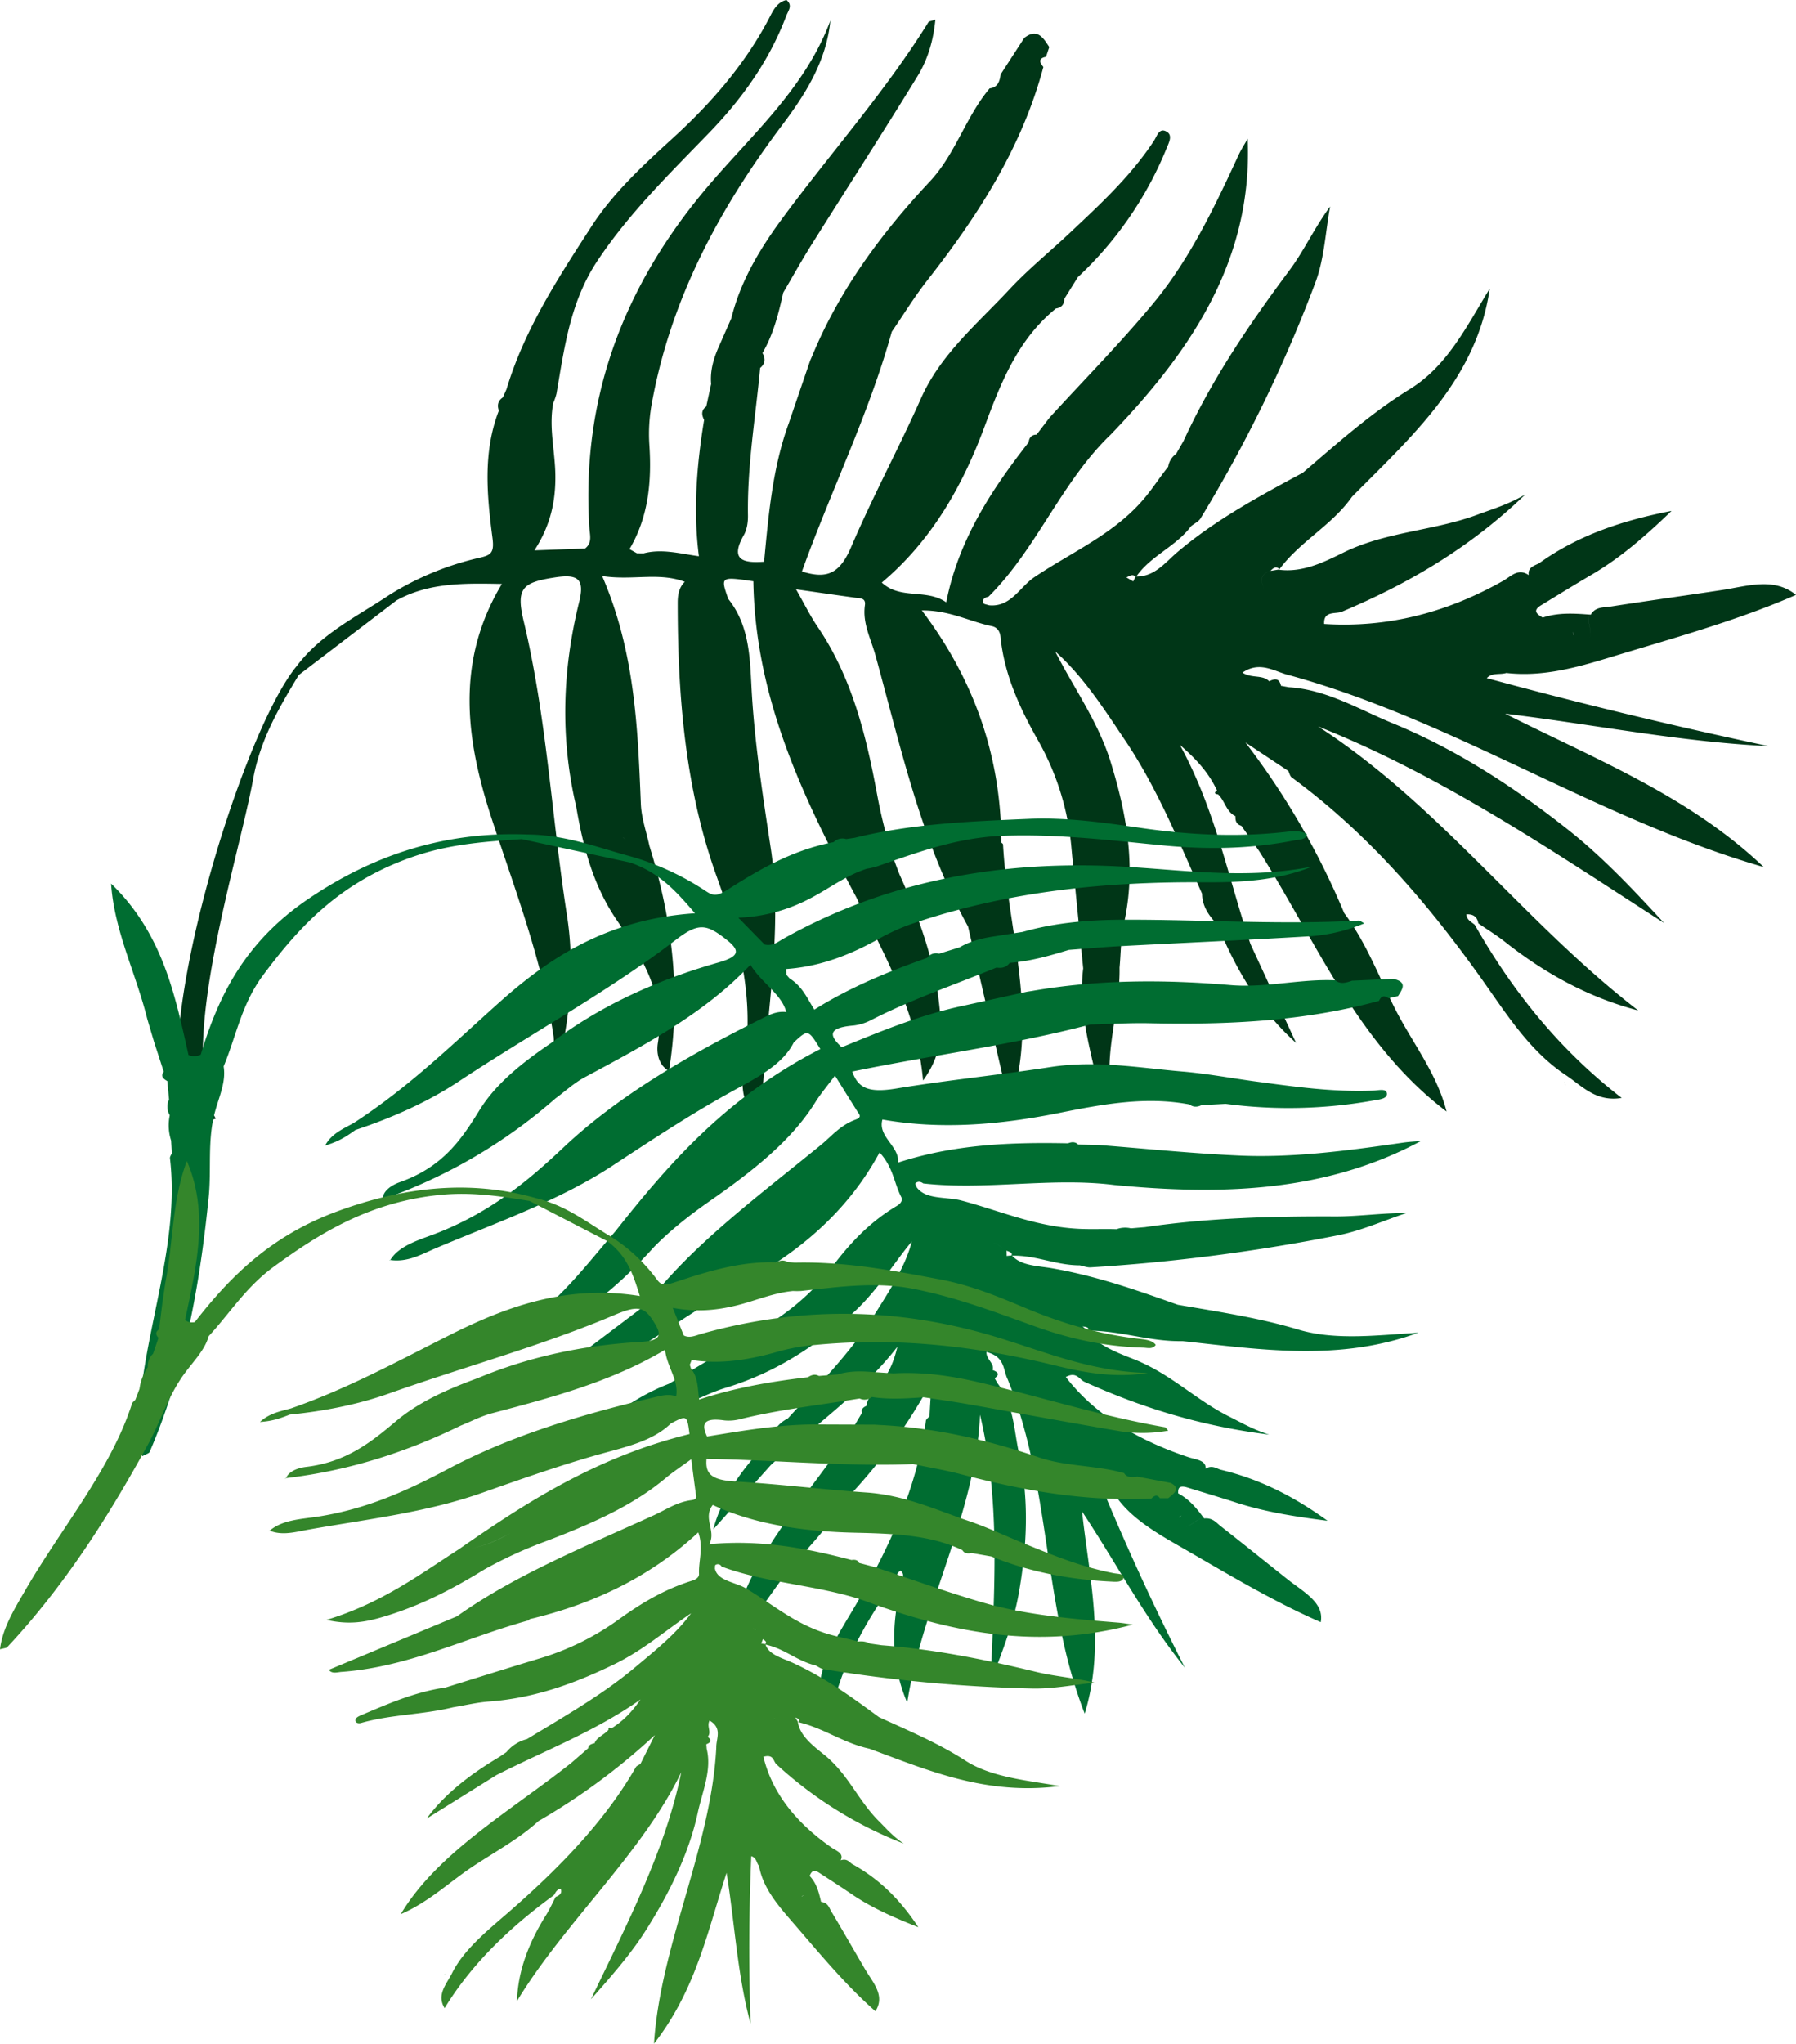 <svg xmlns="http://www.w3.org/2000/svg" viewBox="0 0 971.54 1105.07"><defs><style>.cls-1{fill:#003617;}.cls-2{fill:#006d31;}.cls-3{fill:#34862b;}</style></defs><g id="Ebene_2" data-name="Ebene 2"><g id="GFX"><g id="L09"><path class="cls-1" d="M698.09,365.28C787.33,390,865,443.19,954.08,468.84c-40.26-38.4-91.35-58.45-139.88-82.93,47.67,5.76,94.54,15.25,142.4,17.52q-76.79-16.24-152.33-36.76c2.94-3.14,7.09-1.7,10.58-2.79,19.17,2.18,37.13-2.67,55.32-8.2,34.74-10.57,69.76-20.14,101.37-34-12.07-9.77-26.38-4.67-40.6-2.54-19.83,3-39.7,5.74-59.51,8.82-3.87.6-8.45.06-10.9,4.41-3.44,1.77,2.28,11.14-1.48,12.63,3.76-1.49-2-10.86,1.48-12.63-8.76-.65-17.51-1.29-26,1.58-3.13-1.83-5.72-3.74-.92-6.65,9.19-5.59,18.33-11.25,27.61-16.69,15.91-9.34,29.58-21.46,43-34.35-25.8,5-50.24,12.88-71.73,28.35-2.7,1.36-6.07,2.14-5.56,6.32h-.06c-5.69-3.89-9.6.79-13.74,3.13-30.07,17-62.14,25.55-96.83,23.32-.42-7.34,6.26-5.19,9.64-6.62,36-15.2,69.26-34.6,99.15-63.39-9.35,5.49-17.6,7.83-25.64,10.84-23.63,8.84-49.44,9.15-72.56,20.49-10.52,5.16-22.08,11-35,9.37l.33-.19-.1-.1a.64.64,0,0,0-.1.13l-4.74.77c-7.25,2.23-4.14,7-3.28,11.43-.86-4.45-4-9.2,3.28-11.44,1.43-1.41,2.86-2.87,4.84-.89,11.09-15.06,28.5-23.79,39.25-39.19,32.36-32.66,67.41-63.59,74.49-112.51-12.24,19.86-22.73,41.71-43.2,54.31-21.16,13-39.24,29.37-57.91,45.24-23.6,12.71-47.16,25.38-67.82,42.88-6.48,5.49-12.23,13.32-22.26,13.24,7.82-11.32,21.53-16.25,29.64-27.25,1.73-1.38,4-2.41,5.11-4.18a753,753,0,0,0,62.1-127.46c4.87-12.89,5.48-27.4,8-41.17-8.46,11.42-14.21,24.08-22,34.47-21.79,29.21-42.05,59.08-57.28,92.25l-4,7a10.45,10.45,0,0,0-4.32,7c-4.27,5.26-7.9,11-12.24,16.24-16.33,19.92-39.82,29.71-60.32,43.56-7.77,5.25-12.55,16.22-24.33,15.09-1.09-.41-2.93-.58-3.13-1.26-.65-2.12.94-3,2.82-3.38,26.19-26,39.32-61.95,66.05-87.6,43.31-45,77-94.38,74.15-160.07-1.51,2.72-3.49,5.78-5,9-13,28.18-26.39,56.34-46.3,80.33-17.66,21.28-37.16,41-55.84,61.46L560.74,235c-2.68.08-4,1.55-4.29,4.14-20.19,25.82-38,52.9-44.59,86.56C501,318.16,487.1,324.43,477,315c27.06-22.74,43.72-52.38,55.5-84.07,9-24.26,18.09-47.36,38.69-64.12,3-.43,4.47-2.21,4.54-5.21q3.66-5.85,7.31-11.72a196.78,196.78,0,0,0,48.16-70.05c1.13-2.74,3.31-6.72-.17-8.68-4-2.24-5.12,2.37-6.69,4.8-13,19.88-30.4,35.64-47.49,51.72-10.32,9.57-21.26,18.56-30.82,28.83-17.25,18.52-37.18,35-47.82,58.89-12.05,27.06-26.18,53.23-37.78,80.37-6.37,14.9-13.49,17.34-26.63,13.24C449.4,265.58,470,224,482.4,179.4c6.42-9.36,12.37-19.11,19.36-28,27.37-34.91,51.08-71.73,62.65-115.19-2.15-2.52-2.82-4.65,1.43-5.51l1.76-5.27c-3.28-5-6.41-10.4-13.52-4.95q-6.39,9.89-12.79,19.75c-.51,3.69-1.44,7-5.95,7.58C522.4,63.16,516.91,83.29,503,98.12c-26.2,28-48.8,58.46-63.58,94.18l-1.14,2.59q-5.82,17-11.63,34.06c-8.78,24.16-10.92,49.49-13.32,74.78-11,.77-18.8-.62-10.94-14.45,1.71-3,2.27-7,2.21-10.59-.42-26.81,4.12-53.18,6.6-79.73,2.81-2.32,3-5.05,1.25-8.06,5.94-10.13,8.71-21.35,11.23-32.65,5.07-8.63,9.94-17.39,15.26-25.86,19.1-30.42,38.6-60.6,57.4-91.2,5.5-8.94,8.55-19.15,9.65-30.57-2.27.8-3.44.84-3.78,1.39-23.57,38-53.43,71.24-79.77,107.13-11.72,16-22,33.26-26.84,53q-3.17,7.18-6.32,14.35c-3.08,6.71-5.26,13.61-4.59,21.13l-2.64,12.2c-2.82,2-2.53,4.54-1.16,7.23-4,24.4-6,48.89-2.82,73.71-10.29-1.42-20-4.17-29.94-1.56l-3.61-.05-4-2.23c10.43-17.61,12.06-37,10.73-56.73a91,91,0,0,1,1.52-23c10.33-55.88,36.31-104.28,70.1-149.22C435.56,51.15,447,33.3,449.2,11.09c-14,37.71-44.26,63.14-68.8,92.72-43.81,52.81-66,112.59-61.58,181.55.26,4,1.67,8.15-2.34,11.23l-27.4,1c8.71-13.46,11.56-26.5,11.34-40.93-.2-12.94-3.64-25.81-1.12-38.8a31.76,31.76,0,0,0,1.74-5c4.29-25,7.38-49.73,22.24-72,17.15-25.72,39-47,60.09-68.81,18.13-18.72,32.69-39.08,41.9-63.34C426.35,5.77,429,3,425.44,0c-4.49,1-6.74,4.7-8.55,8.23-13.07,25.52-31.35,46.71-52.43,66-16.1,14.71-32.4,29.57-44.38,48C302,150.18,283.7,178.11,274,210.45l-2,4.47c-2.69,1.78-3.17,4.23-2.16,7.13-8.7,22.55-6.42,45.9-3.43,68.84,1,7.85-.65,9.24-6.88,10.66a157.85,157.85,0,0,0-49,20.2h0c-17.57,11.71-37,21.05-50.11,38.52-31.25,37.88-84,214.46-57.21,249.14l13.51-4.54c-21.3-37.3,12.1-138.92,20.29-184,3.82-21,14-38.33,24.62-55.9l52.87-40.32c17.41-9.59,36.15-9.31,57-8.89-25.65,42.56-19.13,85.32-5.52,126.93,12.77,39,27.58,77.28,33.54,118.17.41,7.14-.27,14.58,5.74,22.53,2-8.49.83-14.51-.37-20.52,4.22-22.52,5.32-45.43,1.82-67.84-8.28-53-10.89-106.78-23.43-159.16-4.31-18-.59-21,17.33-23.71,12.06-1.81,15.75,1,12.68,13.36-9.1,36.69-10.3,73.64-1.59,110.66h0c3.68,21.64,9.18,42.55,21.78,61.1,13.64,20.07,26.64,40.33,22.38,66.76-.76,4.74,0,11.64,6,15.06,6.72-41.46,1.88-81.92-10.57-121.73-1.6-7.53-4.31-15-4.62-22.6-1.66-41.29-3.26-82.52-20.94-123.3,16.26,2.56,30.65-2.21,44.69,3.14-3.18,3.13-3.82,7.11-3.82,11.33,0,50.43,4.05,100.8,21.15,148.19,11,30.62,19.26,60,15.89,92.79-1.1,10.72-4.93,23.19,2.47,33.93,7.53-6.93,6.66-16.58,7.33-25.33,3-38.92,9.41-77.75,3.48-116.95-4.15-27.43-8.42-54.82-10.16-82.6-1.13-17.91-.52-36.74-12.82-52.11-4.24-12.09-4.18-12.13,13.58-9.55,1,63.15,27,117.38,55.64,170.77h0c14.92,31,32.7,60.9,36.17,99.18,8.83-12.32,10.07-22.57,9.39-33.6C507,523.27,498,498,486.81,473.34c-5.82-14.37-9.63-29.14-12.48-44.5-5.86-31.52-13.58-62.7-32.05-89.92-4-5.87-7.13-12.31-11.67-20.26,12.28,1.75,22,3.17,31.8,4.51,2.64.37,6.06,0,5.47,4.07-1.4,9.79,3.18,18.06,5.66,27C487.32,404.21,498.28,455,523.66,501l21.43,92.6c4.61-1.1,3.92-4.66,4.59-7.64,9.87-43.79-4.74-86.24-7.09-129.35,0-.35-.57-.67-.88-1-.21-46-14.24-87.43-43.06-125.54,15-.13,26,6.08,37.83,8.49,2.66.54,4.42,2.47,4.75,5.83,2,20.31,10.41,38.47,20.26,55.89a142.8,142.8,0,0,1,18.1,58.19c2,21.73,4.23,43.43,6.36,65.15-2.49,20.26,2.57,39.61,7.15,59,.51,2.15,1.17,4.68,3.79,5.18a2.78,2.78,0,0,0,3.43-3c-1.45-20.81,5.67-40.87,5.3-61.58.74-8,.65-16.18,2.38-23.95,6.67-29.94,1.65-58.66-7.21-87.3-6.69-21.63-19.85-39.79-30-59.75,15.48,13.83,26.45,31.19,37.84,48.1,17.4,25.83,29,54.64,41.63,82.95.07,6.43,3.35,11.35,7.49,15.87.92,1.8,1.84,3.61,2.77,5.41,9.62,22.32,22.08,42.76,40.57,59.35q-12.33-26.72-24.65-53.44h0c-11.91-35.15-18.73-72.08-38.17-107.64,9.62,8.27,15.84,15.59,20.06,24.58-1.73,1.26-1.27,1.9.61,2.14,3.68,3.49,4.34,9.38,9.38,11.79-.16,2.48.52,4.44,3.19,5.18l9.72,13.84c30.95,49,53.25,104.29,101.29,140.69-5.44-21.32-19.15-37.93-28.54-56.9-8.43-17-15.3-35-26.84-50.42a413.89,413.89,0,0,0-53.43-92.25l23.21,15.4h0c.6,1.19.88,2.81,1.84,3.51,40.89,30,73.42,67.79,102.66,108.87,13.41,18.83,25.78,38.93,45.67,52.14,8.68,5.77,16.19,14.61,30.15,12.29-33.82-26.17-59.15-57.83-79.48-93.64-1.84-1.58-4.37-2.59-4.52-5.66,3.58-.17,5.86,1.23,6.44,4.88,4.87,3.36,9.94,6.46,14.57,10.12,21.52,17,45.11,30,71.93,37C824.83,499.17,778.61,435.16,713,392.8c67.28,26.76,126.68,67.32,187.19,106.3C883.88,481.48,867.54,464,849,449.26c-29.36-23.32-60.86-43.91-95.72-58.21-18.25-7.49-35.6-18.19-56.08-19.45-1.42-.26-2.85-.51-4.27-.78-.83-4.15-3.32-4-6.36-2.45-3.71-3.75-9.49-1.4-14.46-4.68C681.91,357,689.86,363.48,698.09,365.28Zm153.35-22-.21.06c-.12-.58-.23-1.17-.35-1.75C851.06,342.19,851.25,342.76,851.44,343.32Zm-536.2,93.93-.18-.06.18.06Zm21.92,15.53a5.65,5.65,0,0,1-.62-1.14,8.45,8.45,0,0,1-.46-4,8.45,8.45,0,0,0,.46,4,5.65,5.65,0,0,0,.62,1.14,6,6,0,0,0,1.32,1.34A6,6,0,0,1,337.16,452.78Zm-.09-9.62ZM450.15,415l-.09,0,.09,0Zm14.58,61.4c.89-10.73-2.54-20.61-6.72-30.26C462.19,455.83,465.62,465.71,464.73,476.44ZM424.68,304.18a68.71,68.71,0,0,1,9.07,4.8h0A68.71,68.71,0,0,0,424.68,304.18Zm-2.16-.71q.45.12.9.27Q423,303.59,422.52,303.47Zm186.79,8.75c-3.89,1.27-8.72,1.1-12.07,4.21a9.62,9.62,0,0,0-1.67,2.05,9.62,9.62,0,0,1,1.67-2.05c3.35-3.11,8.18-2.94,12.06-4.21,1.66-.63,3.28-2.17,5-.34-.45.83-.88,1.66-1.32,2.49ZM673.2,514.79a2.7,2.7,0,0,1-.77.4A2.7,2.7,0,0,0,673.2,514.79Zm-1.86.41a3.46,3.46,0,0,1-1.24-.65A3.46,3.46,0,0,0,671.34,515.2Zm12.84-193.5a9.2,9.2,0,0,0-.1-1A9.2,9.2,0,0,1,684.18,321.7Z"/><path class="cls-1" d="M406.28,601.55l-.18-.59h0s0-.07-.07-.1l-.15.15Z"/><path class="cls-1" d="M362,580.2c0-.32,0-.64,0-1l-.19,0,.19,0-.22-.13,0,.2C361.82,579.6,361.9,579.9,362,580.2Z"/><path class="cls-1" d="M846.65,586.66l.21-.06c-.19-.56-.38-1.13-.56-1.69Z"/><path class="cls-2" d="M588.67,719.51h-.15l-2.94-2.27c-5.81-3.3-8.05,1.2-11.68,3.33,3.63-2.13,5.87-6.63,11.68-3.33,1.84.22,3.73.4,3.09,2.27,17.63,0,33.24,6,51,5.66,42.31,4.52,84.53,11.2,127.61-4.55-22.08,1.3-44.92,4.35-65.15-1.75-20.91-6.29-43-9.58-65-13.37-21.86-7.75-43.67-15.49-68-19.72-7.62-1.33-16.78-1.32-21.63-6.81,13-.28,23.71,5.2,36.59,5.21,2,.39,3.92,1.22,5.89,1.1A1011.88,1011.88,0,0,0,723.59,668c12.83-2.51,24.87-8,37.27-12.11-13.39,0-26.46,1.91-38.67,1.85-34.33-.14-68.45.8-102.76,5.8l-7.65.64a13.71,13.71,0,0,0-7.8.46c-6.35-.22-12.75.09-19.15-.15-24.13-.91-43.58-9.76-64.83-15.37-8.06-2.12-19.29-.33-24.15-7.19-.21-.75-1-1.82-.52-2.21,1.4-1.2,2.9-.7,4.12.19,33.93,3.81,69.43-3.44,103.3.83,57.63,5.55,114.14,4.06,165.93-23.79-2.94.27-6.38.42-9.77.91-29.2,4.21-58.55,8.21-87.73,7-25.89-1.09-51.43-3.78-77.13-5.76l-10.83-.23c-1.38-1.42-3.23-1.57-5.46-.67-30.8-.64-61.46.51-91.93,10.42.74-8.91-11.16-14-8.48-23.27,31.68,5.61,63.84,2.8,95.27-3.49,24-4.82,47.2-9.13,70.87-4.64,1.83,1.47,4,1.55,6.44.39l13.08-.72A259.46,259.46,0,0,0,743.33,595c2.77-.48,7.06-.89,6.94-3.57-.15-3.06-4.43-1.83-7.16-1.72-22.46.92-43.76-2.25-65.16-5.11-12.81-1.78-25.45-4.13-38.45-5.22-23.45-2-46.54-6.21-71.12-2.42-27.82,4.29-55.92,7.08-83.59,11.64-15.18,2.51-20.65-.39-23.77-9.18,42.81-8.87,86.54-14.31,128.74-25.45,10.74-.25,21.54-.93,32.2-.69,41.67.9,83.1-.95,124-12.07,1-2.18,2.38-3.4,5.16-1.43l5.13-1.15c2.43-3.79,5.27-7.66-2.63-9.34l-22.25,1c-3.24,1.19-6.41,2-9.06-.21-18.79-.87-37.78,4.2-56.59,2.59-35.51-3-71.25-3.12-107.41,3.15l-2.66.41-33.27,7.32c-23.86,4.9-45.42,13.89-67.07,22.72-6-5.68-8.71-10.48,6.33-11.74a27.5,27.5,0,0,0,9.66-3c21.49-11,45.07-19.06,67.78-28.35,3.25.6,5.53-.41,7.14-2.55,11.11-.83,21.55-3.82,31.93-7,9.48-.7,18.95-1.56,28.42-2.06,34-1.79,68-3.28,102-5.31a92.48,92.48,0,0,0,29.48-7c-1.77-.91-2.37-1.53-3-1.5-42.29,2.39-83.87-.52-125.83-.47-18.69,0-37.69,1.38-56,6.61l-14.72,2.32c-6.94,1-13.59,2.58-19.35,6l-11.17,3.45a5.84,5.84,0,0,0-6.42,2.27c-21.71,7.6-42.51,16.34-61.05,28-3.9-6.16-6.43-12.54-13.42-16.91l-1.73-2c0-1-.1-2-.14-3.06,19.37-1.37,35.85-8.25,51.18-16.89a110.61,110.61,0,0,1,19.35-8.38c50.3-16.76,102.22-22,155.17-21.64,19.78.14,39.86-.78,58.9-8.49-37.38,7.49-72.81,1.21-108.79-.29-64.23-2.67-123.48,9.23-177.15,39.24-3.14,1.75-5.78,4.17-10.24,3.22-4.52-4.6-9-9.22-14.22-14.52A90,90,0,0,0,438,485.91c10.37-5.29,19.1-12.32,30.85-16.15a41,41,0,0,0,4.95-1.08c22.3-7.66,43.87-15.91,69.2-16.75,29.22-1,57.13,2.37,85.17,5.12,24,2.37,47.66,2.13,71.82-2.58,2.81-.55,6.36-.22,7-3.35-3-2-7.1-1.79-10.85-1.36-27.07,3.12-53.19,1.66-79.12-2.09-19.8-2.86-39.83-5.78-60.66-4.89-31.48,1.33-63,2.58-94,10.24l-4.61.68a6.83,6.83,0,0,0-6.84,1.68c-22.51,4.3-40.3,14.9-57.41,25.72-5.85,3.7-7.78,3.35-12,.52a146.18,146.18,0,0,0-40.37-18.55h0c-18.09-4.87-35.16-11.68-55.75-11.83-46-1.82-84.71,11.76-118.93,35.05-34.48,23.47-48.52,53-57.88,84a8.4,8.4,0,0,1-6.59.19C94.63,537.77,88,504.82,60.09,477.77c1.64,25.33,13.5,48.68,19.56,73.14q1.86,6.3,3.73,12.6,2.61,8,5.2,16c-1.87,2.32-.32,3.78,1.94,5.06.3,3.32.61,6.63.92,9.95a9,9,0,0,0,.39,8.52,26.54,26.54,0,0,0,.74,13.71c.05,1,.1,1.91.16,2.87l.21,4c-.36.89-1.11,1.83-1,2.67,4.86,41.16-10,82.35-15.32,123.53-1.61,12.47-3.74,24.87.41,37.56,2-1.13,3.59-1.57,3.87-2.2,2.2-5.1,4.27-10.23,6.17-15.37,15-40.5,21.64-81.37,25.81-122.35,1.57-15.38-.8-30.64,3.38-46.14,2.2-8.18,6.13-16.37,4.71-24.7,6.87-16.46,9.64-33.57,21.33-49.28,19.75-26.53,42.12-51,82.61-64.59,18.9-6.35,37.91-7.72,57.32-9l58.57,12.62c16.3,5.62,25.26,15.94,35.14,27.45-47,3.1-78.44,23.78-105.45,47.85-25.32,22.58-49,46-79.21,65.59-5.57,3.09-11.93,5.7-15.42,12.15,7.87-2.29,12.15-5.36,16.43-8.42,20.3-6.73,39.38-15.3,55.81-26.19,38.83-25.73,81.09-48.7,117.34-76.51,12.46-9.56,16.74-8.75,27.7-.08,7.38,5.84,6.93,9-4.6,12.26-34.16,9.75-64.66,23.9-90.35,43.47h0c-15.72,10.67-29.95,22-38.79,36.33-9.56,15.46-19.58,30.65-43.06,38.92-4.21,1.49-9.42,4.67-9.27,9.28A283.47,283.47,0,0,0,300.41,594c5.31-3.88,10-8.35,16-11.56,32.61-17.45,65.2-34.84,89.54-60.79,5.91,9.87,16.82,15.78,19.38,25.57-4.1-.48-7.64.77-11.05,2.46-40.84,20.18-79.61,42.58-109.59,70.88-19.37,18.28-39.09,34.5-67.31,45.82-9.22,3.69-21.19,6.61-26.26,14.94,9.31,1.32,16.69-3,24.1-6.17,33-14,67.55-26,96.37-45,20.17-13.25,40.25-26.54,61.89-38.62,13.94-7.79,29.48-15,35.89-27.85,7.71-7.16,7.77-7.14,14.39,3.56-50.61,25.86-81.78,61.71-111,98.69h0c-17.79,20.55-33.27,42.19-62.55,59.42,14.3-.13,23.21-3.57,31.81-8.36,21.36-11.88,37.4-26.88,51.89-42.85,8.78-8.93,18.87-16.91,29.9-24.62C406.53,633.71,428,617,441,596.07c2.8-4.52,6.47-8.81,10.68-14.47,4.6,7.38,8.24,13.26,11.93,19.11,1,1.58,3,3.29-.61,4.61-8.61,3.16-13.05,9-19.11,13.91-33.66,27.5-69.42,53.82-94.17,86L285.23,754c3.16,2.07,5.7.27,8.45-.56,40.28-12.18,67.48-37.13,101.23-55.68.27-.15.26-.59.38-.89,37.1-18.52,63.79-42.78,80.51-73.72,7.47,8.12,7.83,16.59,11.68,24,.86,1.66.17,3.4-2.39,4.92-15.47,9.23-26,21.08-35.31,33.41-9.68,12.89-22.39,23.84-38.23,33.17-16.62,9.79-33.09,19.7-49.62,29.56-17.62,6.76-30.81,17.27-44.26,27.53-1.49,1.14-3.21,2.51-2.34,4.14.68,1.26,2.62,1.51,4.14.65,16.14-9.13,35.87-13.3,52.45-21.79,6.84-2.8,13.42-6.13,20.56-8.3,27.5-8.37,48.29-22.61,67.13-38.9,14.23-12.31,22.48-26.75,33.64-40.28-3.61,14-12.28,26.89-20.38,39.86-12.38,19.81-30,37.69-46.73,55.88A18.33,18.33,0,0,0,417,777.44l-3,3.67c-13.35,14.18-23.78,29.15-28.15,45.85L417,792.14h0c22.62-20.56,49.16-39.06,68.42-63.89-2,8.55-4.85,14.87-10.06,20.77-1.87-.44-2.17.06-1.44,1.18-1,3.4-5.46,6.12-4.94,9.83-2.09.91-3.34,2.06-2.63,3.81l-6.43,10.83c-24.47,36.46-58.32,70.76-64.23,111.48,14.6-11.5,21.31-25.62,32.07-38.32,9.66-11.42,20.83-22.35,27.65-34.81a294.88,294.88,0,0,0,48.48-66q-.54,9.39-1.09,18.79a23.13,23.13,0,0,0,7.56-4.93,23.13,23.13,0,0,1-7.56,4.93c-.67.81-1.84,1.61-1.94,2.41C496.58,802.47,482,835.3,463,867.67c-8.67,14.84-18.87,29.62-19.82,45.74-.41,7-3.88,14.66,4.84,21.32,4.6-28.88,17.8-55.35,36.83-80.76.37-1.63-.05-3.41,2.36-4.72,1.89,1.88,1.88,3.68-.79,5.46-.33,4-.36,8-1,12-3.23,18.52-2.13,36.54,5.34,53.95,8.09-52.24,37.24-103,39.37-155.68,11.33,47.33,7.63,95.9,5.74,144.43,6.25-15.95,12.4-31.85,15.23-47.84,4.48-25.31,5.7-50.7.19-75.4-2.89-12.92-2.74-26.65-11.76-38.3l-1.47-2.63c3-2.12,1.63-3.42-1.13-4.45,1.22-3.52-3.52-5.72-3.3-9.74,10.2,2.66,8.87,9.58,11.46,14.77,23.75,58.46,18.79,122,41.68,180.77,11.35-37.29,2.53-73.12-1.45-109.33,18.71,28.24,34,57.54,55.64,84.5q-24.51-48.3-44.94-97.61c4,.34,4.85,3.18,7.45,4.63,7.63,11.31,20.36,19.14,33.76,26.82,25.59,14.66,50.52,29.88,77.21,41.54,2-10.49-9.15-16.23-17.85-23.11-12.12-9.6-24.11-19.3-36.32-28.85-2.38-1.86-4.19-4.56-8.91-4.16-3.12-1.16-7.9,5.71-11,4.26,3.06,1.45,7.84-5.42,11-4.26-3.77-5-7.54-10-14.05-13.54-.06-2.43.22-4.61,4.93-3.17,9,2.77,18.1,5.47,27,8.34,15.35,4.92,31.87,7.5,48.89,9.65-16.69-12-35.06-22.18-58.12-27.67-2.42-.93-4.7-2.45-7.84-.49l0,0c.36-4.65-5.35-4.91-9.27-6.22-28.52-9.54-51.16-23.57-66.36-43.34,5.73-3.17,7.27,1.32,10.09,2.59,30,13.51,62,23.82,99.93,28.55-9-2.89-15-6.44-21.35-9.61-18.74-9.31-31.65-23.23-52.16-31.27-9.34-3.66-19.73-7.6-24.75-15.27l.32.1A.29.29,0,0,0,588.67,719.51ZM299.08,566.35h0l0-.1Zm84.13,64.5h0Zm-41.32,32c10.32-4.66,17-11.93,23.55-19.15C358.89,650.91,352.21,658.18,341.89,662.84ZM460.44,572.5a31.65,31.65,0,0,1,.58,6.93h0A31.05,31.05,0,0,0,460.44,572.5Zm-47.8,219.8q.3,0,.63,0Q412.94,792.33,412.64,792.3Zm226.5,27.15-1.1,1-.15-.09ZM536.25,671.57a11.31,11.31,0,0,0-2.27-.31A11.31,11.31,0,0,1,536.25,671.57Zm8.31,7.55c0-1,0-1.92-.07-2.88-2.41-1.31-4.34-3.36-7.24-4.37,2.9,1,4.83,3.06,7.24,4.37,1.31.65,3.36.91,2.73,2.6Z"/><path class="cls-2" d="M210.72,681.7l.38-.33h0l.05-.08-.2,0Z"/><path class="cls-2" d="M206.28,649l.78-.37-.14-.09.14.09v-.17l-.17.06Z"/><path class="cls-2" d="M438.86,915.41l1.1-1-1.25.89Z"/><path class="cls-3" d="M633.25,801.84l-18-3.39c-3,.4-5.85.51-7.13-1.88-14.61-4.28-31.58-3.58-45.93-8.48C535,778.84,506.66,772,475.59,770.5l-2.26-.15-29.16-.11c-20.77-.36-41.23,3.15-61.71,6.5-2.68-5.91-3-10.47,9.38-8.7a24.54,24.54,0,0,0,8.8-.74c21.14-5.19,42.88-7.57,64.36-11.11a6.12,6.12,0,0,0,6.62-.81c9.14,1.4,18.54.85,28,.15,7.79,1.2,15.64,2.26,23.35,3.62,27.69,4.9,55.25,10.05,83,14.75a79.57,79.57,0,0,0,26-.34c-1.07-1.11-1.32-1.74-1.81-1.83-34.51-6-66.48-16.25-99.86-24.11-14.86-3.51-30.47-5.94-47-5l-12.55-.83c-5.89-.45-11.77-.38-17.59,1.38L443,744c-2.13-1.18-4.07-.56-5.94.69C417,747,397.25,750.44,378.2,756.76c-.82-5.93-.48-11.77-4.42-16.78l-.64-2,1-2.6c15.91,2.49,31.55-.2,46.93-4.58a105.52,105.52,0,0,1,18.48-3.42c46.18-4.64,89.39.71,131.35,11,15.68,3.85,32,6.86,50,4-32.48-.73-58.33-12.7-86.37-20.74-50.07-14.36-101.58-15.5-155.33-.34-3.14.89-6.14,2.43-9.34.79l-5.93-14.91c12.3,2.31,23.16,1.47,34.54-1.32,10.21-2.51,19.74-6.78,30.51-7.8a36.81,36.81,0,0,0,4.33,0c20.55-2.26,40.75-5.14,61.2-1.08,23.59,4.69,44.54,12.76,65.81,20.37,18.24,6.52,37.1,10.77,58.05,11.36,2.43.07,5.14,1,6.83-1.5-1.64-2.29-5-2.84-8.13-3.18-22.67-2.48-42.89-8.63-62.11-16.67-14.69-6.15-29.53-12.38-46.41-15.56C483,687,457.45,682.09,430,682.71l-3.92-.3c-1.92-1.15-3.95-1-6.06.14-19.49-.62-37.54,5-55.14,10.84-6,2-7.43,1.35-9.73-1.82a91.19,91.19,0,0,0-25.24-23.24h0c-12.58-7.5-23.63-16.46-39.94-20.47-35.88-10.2-71.68-6.06-107.5,7.12-36.08,13.27-58.18,35.54-77.08,59.88a6.36,6.36,0,0,1-5.31-1.09c6.21-29,13.12-58,1-86C93,649.39,93.76,671.3,89.54,693q-.86,5.67-1.69,11.32-.9,7.23-1.79,14.47c-2.34,1.6-1.65,3.12-.33,4.63L82.79,732a9.08,9.08,0,0,0-2.85,7.25A27.12,27.12,0,0,0,75.46,751l-.93,2.45-1.32,3.43c-.62.69-1.57,1.34-1.8,2.06C60.06,794.49,33,826.38,13.56,860.07,7.67,870.27,1.39,880.31,0,891.79c2.05-.57,3.44-.64,3.89-1.13q5.46-5.82,10.59-11.78c26.86-31.3,47.28-64.47,65.76-98.2,6.93-12.67,10.69-26,19.74-38.23,4.78-6.48,10.93-12.64,12.88-19.93C124.41,710,132.93,696.06,148,685c25.5-18.63,52.33-35,89.55-38.85,17.37-1.79,33,.64,48.89,3.22l41.9,21.66c10.87,7.81,14.18,18.19,17.78,29.75-38.53-6.25-71.15,5.25-101.52,20.44-28.47,14.25-56,29.48-87.22,40.33-5.57,1.55-11.59,2.55-16.75,7.33,7.11-.45,11.64-2.23,16.18-4,18.62-1.84,37-5.47,54.05-11.55C251.27,739,293.36,727.61,332.46,711c13.44-5.7,16.54-4.22,22.05,5.16,3.7,6.3,2.19,8.85-8.19,9.45-30.76,1.78-60.24,8-87.9,19.59h0c-16.43,6-32,12.93-44.26,23.3-13.32,11.22-26.9,22.13-48.63,24.68-3.89.46-9.2,2.15-10.79,6.06,34.09-4,65.2-14.12,94.36-28.34,5.66-2.27,11.08-5.14,17-6.72,32.38-8.55,64.71-17.06,93.66-34.33,1.05,9.42,7.53,16.46,6,25.19-3.08-1.18-6.36-.79-9.7,0-39.92,9.3-79,20.87-113.31,39.06-22.16,11.75-43.84,21.7-70.46,25.91-8.69,1.38-19.28,1.58-26.39,7.64,6.91,2.86,14.38.6,21.43-.65,31.37-5.56,63.32-9.2,93.23-19.72,20.94-7.36,41.81-14.78,63.48-20.87,14-3.93,29-7.08,38.83-16.7,8.77-4.57,8.81-4.55,10.12,5.71-49.79,12.25-87.83,36.57-124.68,62.23h0c-21.74,14-42.05,29.27-71.7,38.27,11.42,2.58,19.77,1.37,28.37-1,21.38-6,39.68-15.61,57.1-26.33a232.81,232.81,0,0,1,32.88-15.1c23.84-9.06,47.07-19.08,65.13-34.28,3.9-3.28,8.4-6.21,13.84-10.18.93,7.09,1.65,12.72,2.43,18.35.21,1.52,1.14,3.33-2.19,3.77-8,1-13.7,5.09-20.34,8.11-36.92,16.82-75.09,32.26-106.67,54.74L177.86,902.9c1.75,2.34,4.43,1.3,6.92,1.12,36.53-2.67,67.37-18.56,101.06-27.83.27-.08.42-.45.63-.68,36.34-8.61,66.53-24,91.26-46.93,2.94,8.25.09,15.45.41,22.4.08,1.57-1.12,2.89-3.71,3.7-15.71,4.86-28.5,12.85-40.43,21.49a142.44,142.44,0,0,1-42.65,20.74C274.52,902,257.76,907.27,241,912.46c-16.51,2.37-30.88,8.74-45.37,14.85-1.6.68-3.48,1.51-3.39,3,.07,1.2,1.53,1.77,3.06,1.33,16.2-4.65,33.43-4.44,49.75-8.47,6.47-1.07,12.93-2.64,19.41-3.12,24.95-1.86,46.75-9.94,67.74-20.12,15.86-7.68,27.76-18.29,41.63-27.59-8,11.08-19.69,20.34-30.93,29.74-17.17,14.35-37.78,26.1-57.81,38.26a21.06,21.06,0,0,0-11.15,7.07L270.15,950c-15.85,9.43-29.68,20.07-39.32,33.32l37.65-23.46c25.58-13.06,53.52-23.65,78-40.93-4.73,6.83-9.35,11.61-15.68,15.6-1.32-.72-1.74-.36-1.58.73-2.06,2.67-6.6,4.12-7.56,7.34-2,.37-3.41,1.11-3.49,2.72l-9.13,7.91c-32.93,26.1-72.51,48.62-92.27,81.81,15.86-6.94,26.42-17.57,39.66-26.24,11.9-7.8,24.83-14.9,34.85-24.11a347.33,347.33,0,0,0,62.95-46.49l-7.81,15.63h0c-.83.55-2.06,1-2.43,1.66-16.05,28.07-39.82,53-66.82,76.68-12.37,10.86-26,21.39-32.66,34.8-2.93,5.84-8.51,11.61-4,18.87,14.34-23.47,34.62-43.27,59.13-61.09.91-1.3,1.23-2.89,3.63-3.54.81,1.94.13,3.46-2.65,4.45-1.74,3.31-3.24,6.67-5.26,9.9-9.42,15-15.21,30.38-15.71,46.45,25.75-42.48,67.7-79.78,88.87-123.72-8.5,42-29.4,82.22-48.84,122.75,10.86-12.26,21.62-24.5,29.78-37.43,12.93-20.48,23.29-41.64,28-63.48,2.49-11.44,7.69-23,4.82-34.49-.07-.83-.13-1.66-.19-2.49,3.13-1.23,2.55-2.57.74-4,2.27-2.73-.68-5.48,1-8.83,7.13,4.16,3.51,9.74,3.65,14.61-2.74,53.71-30.19,106.34-33.71,160.13,22.81-29.27,29.05-61.12,39.27-92.38,4.44,27.33,5.76,54.89,13,81.67q-1.62-45.3.37-90.69c3,1,2.68,3.59,4.2,5.31,1.89,11,9.12,20,16.93,29,14.92,17.17,29.11,34.69,46,49.54,5.46-8.45-1.28-15.39-5.65-22.83-6.09-10.37-12-20.8-18.2-31.14-1.21-2-1.65-4.64-5.55-5.19-2.05-1.56-8.39,3.32-10.28,1.52,1.89,1.8,8.23-3.08,10.28-1.52-1.14-4.94-2.28-9.88-6.17-14,.86-2.07,1.89-3.84,5.1-1.74,6.15,4,12.36,8,18.42,12.12,10.39,7,22.56,12.32,35.3,17.34-8.82-13.28-19.67-25.29-36-34.26-1.59-1.24-2.84-3-6.05-1.89,0,0,0,0,0,0,2-3.85-2.43-5.14-5.06-7-19.15-13.41-32-29.5-36.73-49,5.73-1.59,5.29,2.48,7.06,4.08a219.14,219.14,0,0,0,68.88,42.88c-6.11-4.13-9.52-8.24-13.42-12.11-11.45-11.38-16.57-25.54-29.9-36.17-6.07-4.85-12.87-10.13-14-17.54l.21.15.06-.07-.12,0-1.5-2.46c-3.4-3.88-6.84-.51-10.51.6,3.67-1.11,7.11-4.48,10.51-.6,1.39.53,2.82,1,1.62,2.5,14,3.32,24.21,11.29,38.43,14.37,32,11.77,63,25.36,103.11,20.21-18-3.07-37.3-4.8-51.14-13.75-14.29-9.25-30.65-16.18-46.74-23.52-14.51-10.65-29-21.28-46.73-29.42-5.57-2.55-12.85-4.27-14.68-9.81,10.43,2.21,16.92,8.85,27.16,11.28,1.42.7,2.67,1.77,4.27,2A810.18,810.18,0,0,0,558.13,913c11.12.29,22.72-2,34.1-3.19-10.63-2.55-21.74-3.38-31.42-5.72-27.23-6.6-54.71-12.23-83.83-14.48l-6.32-.9a10.49,10.49,0,0,0-6.37-1.09c-5-1.38-10.17-2.32-15.17-3.73-18.85-5.31-31-16.44-45.85-25.17-5.62-3.3-15.21-3.91-16.54-10.6.12-.68-.09-1.72.41-2a2.29,2.29,0,0,1,3.2.93c25.57,9.6,56.47,10.19,81.81,20.17,43.76,15.53,89.23,24.93,140.7,11.23-2.44-.33-5.23-.85-8.1-1.08-24.77-2-49.58-4.11-72.33-10.64-20.17-5.8-39.49-12.88-59.18-19.39l-8.52-2.23c-.58-1.47-2-1.94-4.09-1.6-24.25-6.34-49.05-11.16-76.94-8.55,3.88-7.37-3.7-13.86,1.86-21.2,23.11,10.7,49.71,14.39,77,15,20.91.47,40.91,1.2,58.06,9.44.91,1.59,2.59,2.06,5,1.54l10.66,1.86c19.67,8,41.25,12.45,64.54,13.57,2.38.11,5.94.57,6.83-1.71,1-2.6-2.84-2.37-5-2.79-18.19-3.46-34-10.15-49.91-16.59-9.52-3.91-18.7-8.27-28.64-11.64-17.91-6.07-34.69-14-55.63-15.44-23.7-1.63-47.08-4.57-70.76-5.94-13-.76-16.27-4.23-15.5-12.22,37.31.59,74.09,4.25,111.76,2.82,8.62,1.81,17.46,3.28,25.84,5.48,32.8,8.62,66.42,14.87,103,13.2,1.59-1.65,3.16-2.41,4.64-.23h4.5C635.23,807.47,638.91,804.75,633.25,801.84Zm-375-54.44v0Zm-9.41,17a6.85,6.85,0,0,0-.13.81A6.85,6.85,0,0,1,248.85,764.43Zm1.09-1.94a3.82,3.82,0,0,1,.53-.43A3.82,3.82,0,0,0,249.94,762.49ZM276,829q2.19-1.26,4.33-2.58-2.14,1.32-4.33,2.58c-6.57,3.78-13.54,7-21.89,8.25C262.41,836,269.38,832.73,276,829Zm157.81,196.38-.09-.11,1.33-.52Zm-14.48-96.11a6.54,6.54,0,0,1-.86.17A6.54,6.54,0,0,0,419.28,929.22Zm-10.7-48c1.93,1.4,2.7,3.49,4.13,5,.8.8,2.33,1.41,1.21,2.71l-2.22-.27c.34-.81.67-1.62,1-2.44-1.43-1.55-2.2-3.64-4.13-5a7.19,7.19,0,0,0-1.48-.82A7.19,7.19,0,0,1,408.58,881.18Zm-26.43-92.24c.53-1.3,1.12-2.6,1.56-3.89-.44,1.29-1,2.59-1.56,3.89Zm1.57-3.94a10.9,10.9,0,0,0,.69-3.79A10.9,10.9,0,0,1,383.72,785Z"/><path class="cls-3" d="M154.67,799.41l.07-.15-.16,0Z"/><path class="cls-3" d="M145.37,827.93l.43-.21h0l.07-.05-.15-.06Z"/><path class="cls-3" d="M154.67,799.41l-.09-.13-.66.3Z"/><path class="cls-3" d="M240.22,1067.7l.09.1,1.24-.62Z"/></g></g></g></svg>